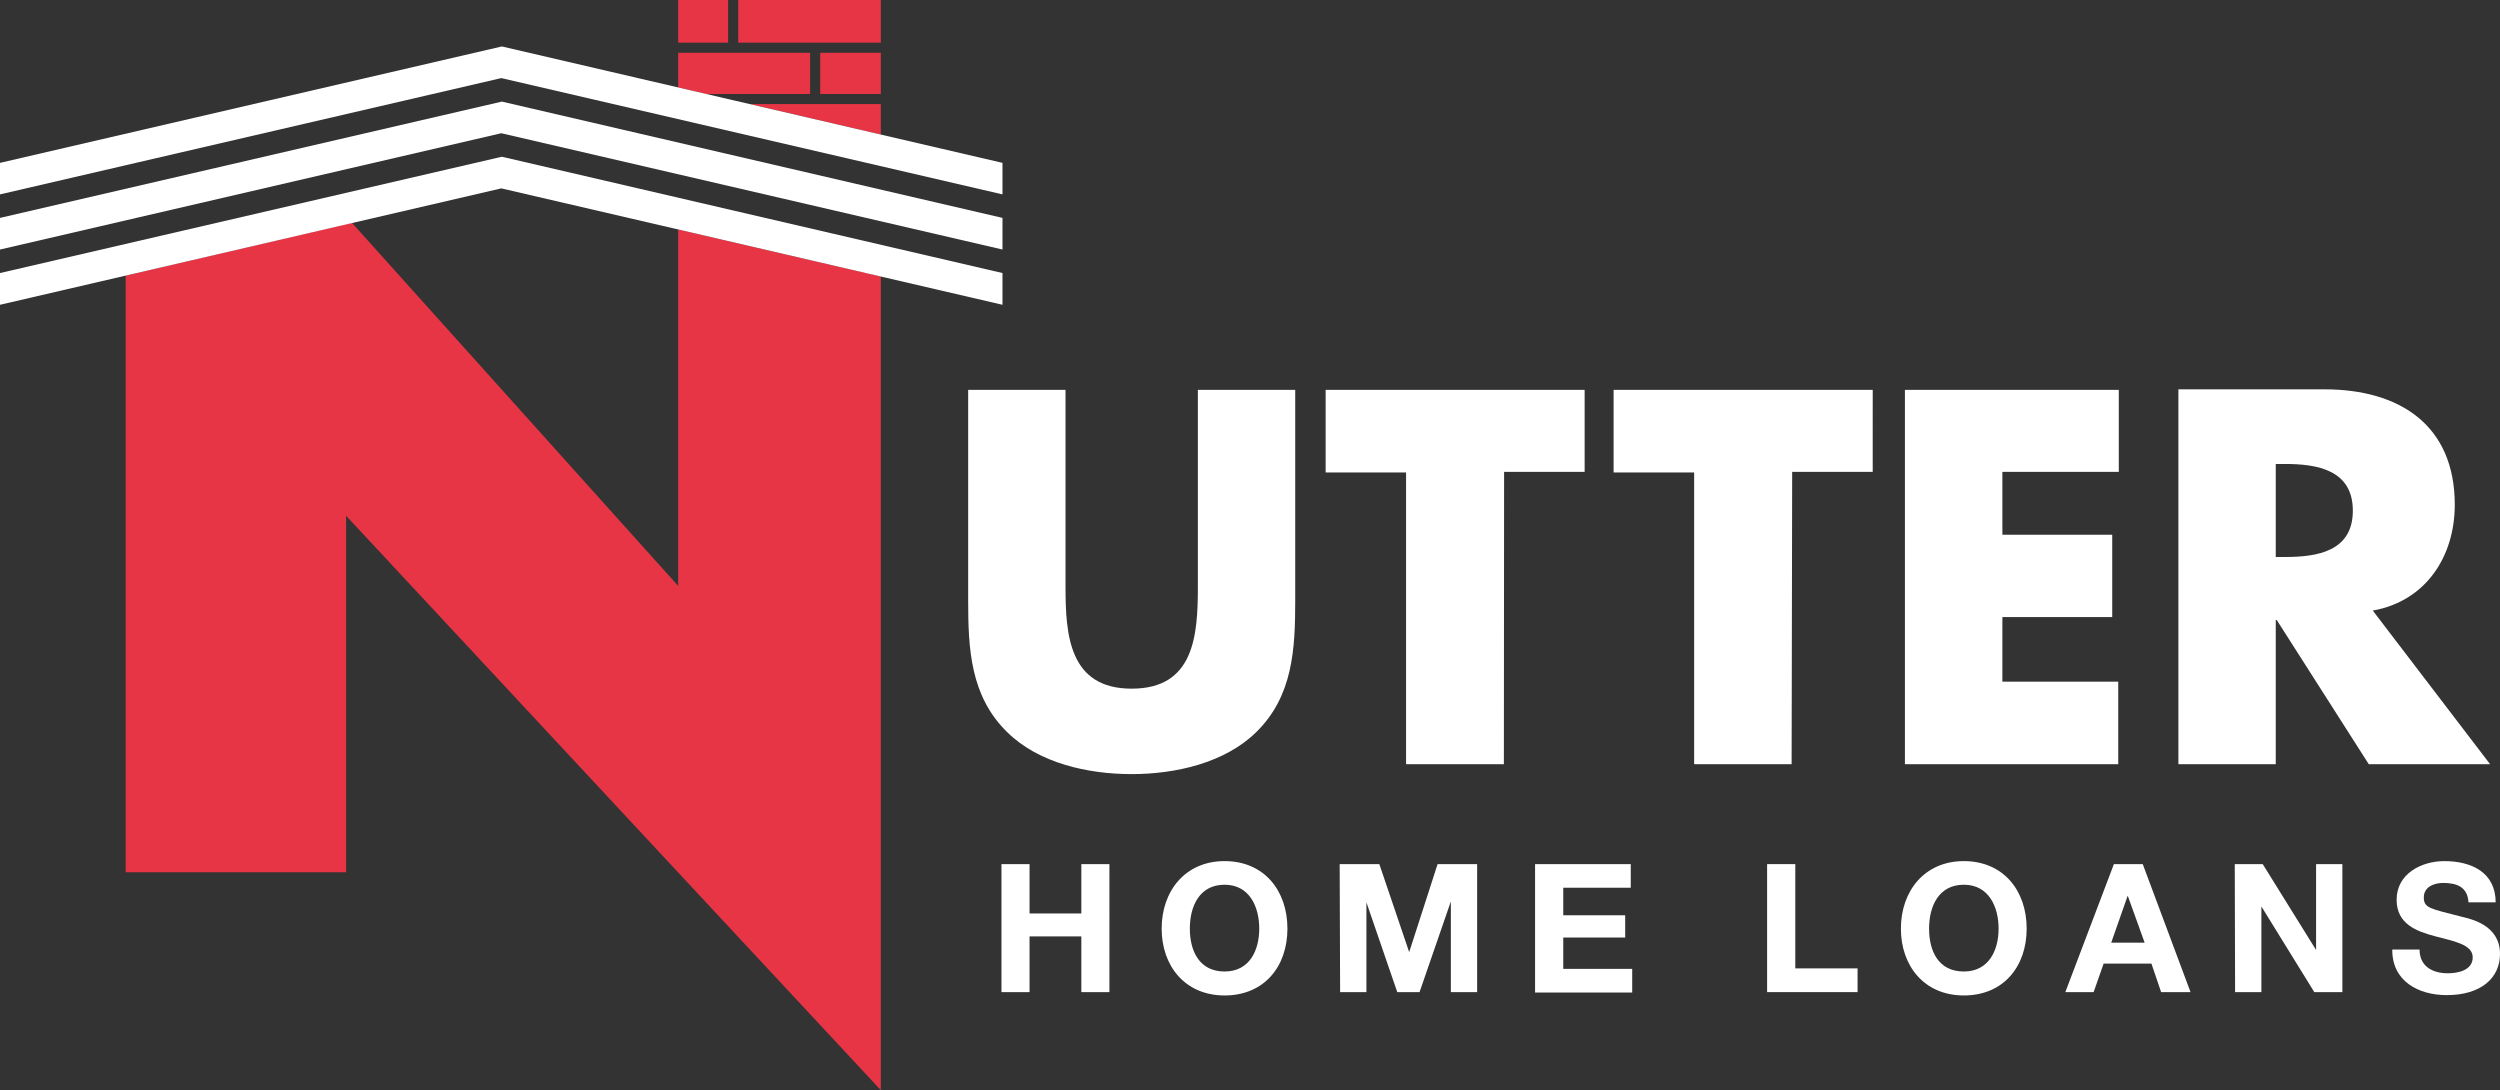 <svg xmlns="http://www.w3.org/2000/svg" viewBox="0 0 224.42 97.87"><rect x="0" y="0" width="224.42" height="97.87" fill="#333333" stroke="none"/><defs><style>.cls-1{fill:#fff;}.cls-2{fill:#e73546;}</style></defs><title>Asset 4</title><g id="Layer_2" data-name="Layer 2"><g id="Layer_1-2" data-name="Layer 1"><path class="cls-1" d="M204.29,41.65h.85c2.86,0,6.07.53,6.07,4.19S208,50,205.14,50h-.85ZM213,54.81c4.77-.85,7.36-4.86,7.36-9.5,0-7.19-5-10.36-11.69-10.36H195.55V68.6h8.74V55.66h.09l8.26,12.94h10.89Zm-22.8-12.45V35H171V68.6h19.15V61.19h-10.4v-5.8h9.86V48h-9.86V42.36Zm-29.32,0h7.23V35H144.85v7.41h7.23V68.6h8.75Zm-25.86,0h7.23V35H119v7.41h7.22V68.6H135ZM107.53,35V52.67c0,4.37-.32,9.15-5.94,9.15S95.65,57,95.65,52.67V35H86.91V53.87c0,4.33.18,8.62,3.52,11.87,2.82,2.77,7.23,3.75,11.16,3.75s8.35-1,11.16-3.75c3.34-3.25,3.52-7.54,3.52-11.87V35Z"/><path class="cls-2" d="M11.28,24.74V78.3H31.07v-32l48,51.56V24.82L60.88,20.6v32L31.59,20Zm61.44-20H60.88V7.85l2.53.59h9.31ZM60.88,3.83h4.48V0H60.88Zm5.39,0h12.8V0H66.27Zm7.36,4.61h5.44V4.74H73.63Zm5.44,3.64V9.34H67.3Z"/><polygon class="cls-1" points="0 14.62 0 17.45 45 7.01 89.99 17.45 89.99 14.62 45.05 4.17 0 14.62"/><polygon class="cls-1" points="0 24.51 0 27.36 45 16.91 89.99 27.36 89.99 24.51 45.05 14.07 0 24.51"/><polygon class="cls-1" points="0 19.56 0 22.4 45 11.96 89.99 22.4 89.99 19.56 45.05 9.12 0 19.56"/><path class="cls-1" d="M89.9,77.57h2.52V82h4.65V77.57h2.52V89.06H97.07v-5H92.42v5H89.9Z"/><path class="cls-1" d="M109.93,77.3c3.55,0,5.64,2.65,5.64,6.06s-2.09,6-5.64,6-5.65-2.65-5.65-6S106.37,77.3,109.93,77.3Zm0,9.91c2.26,0,3.11-1.93,3.11-3.85s-.85-3.94-3.11-3.94-3.12,1.93-3.12,3.94S107.66,87.21,109.93,87.21Z"/><path class="cls-1" d="M120.26,77.57h3.56l2.68,7.9h0l2.55-7.9h3.55V89.06h-2.36V80.92h0l-2.81,8.14h-2L122.66,81h0v8.06h-2.36Z"/><path class="cls-1" d="M137.8,77.57h8.59v2.12h-6.06v2.47h5.56v2h-5.56v2.81h6.19v2.13H137.8Z"/><path class="cls-1" d="M158.63,77.57h2.53v9.36h5.59v2.13h-8.12Z"/><path class="cls-1" d="M176.29,77.3c3.55,0,5.64,2.65,5.64,6.06s-2.09,6-5.64,6-5.65-2.65-5.65-6S172.74,77.3,176.29,77.3Zm0,9.91c2.26,0,3.12-1.93,3.12-3.85s-.86-3.94-3.12-3.94-3.12,1.93-3.12,3.94S174,87.21,176.29,87.21Z"/><path class="cls-1" d="M189.76,77.57h2.59l4.29,11.49H194l-.87-2.56h-4.29l-.9,2.56H185.4Zm-.24,7.05h3L191,80.4h0Z"/><path class="cls-1" d="M200.61,77.57h2.51l4.79,7.71h0V77.57h2.36V89.06h-2.52L203,81.37h0v7.69h-2.36Z"/><path class="cls-1" d="M217.2,85.24c0,1.53,1.19,2.13,2.54,2.13.89,0,2.23-.26,2.23-1.43s-1.72-1.45-3.4-1.9-3.43-1.11-3.43-3.27c0-2.34,2.22-3.47,4.29-3.47,2.4,0,4.6,1,4.6,3.7h-2.44c-.08-1.39-1.06-1.74-2.27-1.74-.8,0-1.74.34-1.74,1.3s.55,1,3.43,1.74c.83.21,3.41.74,3.41,3.34,0,2.11-1.66,3.69-4.78,3.69-2.54,0-4.92-1.25-4.89-4.09Z"/></g></g></svg>